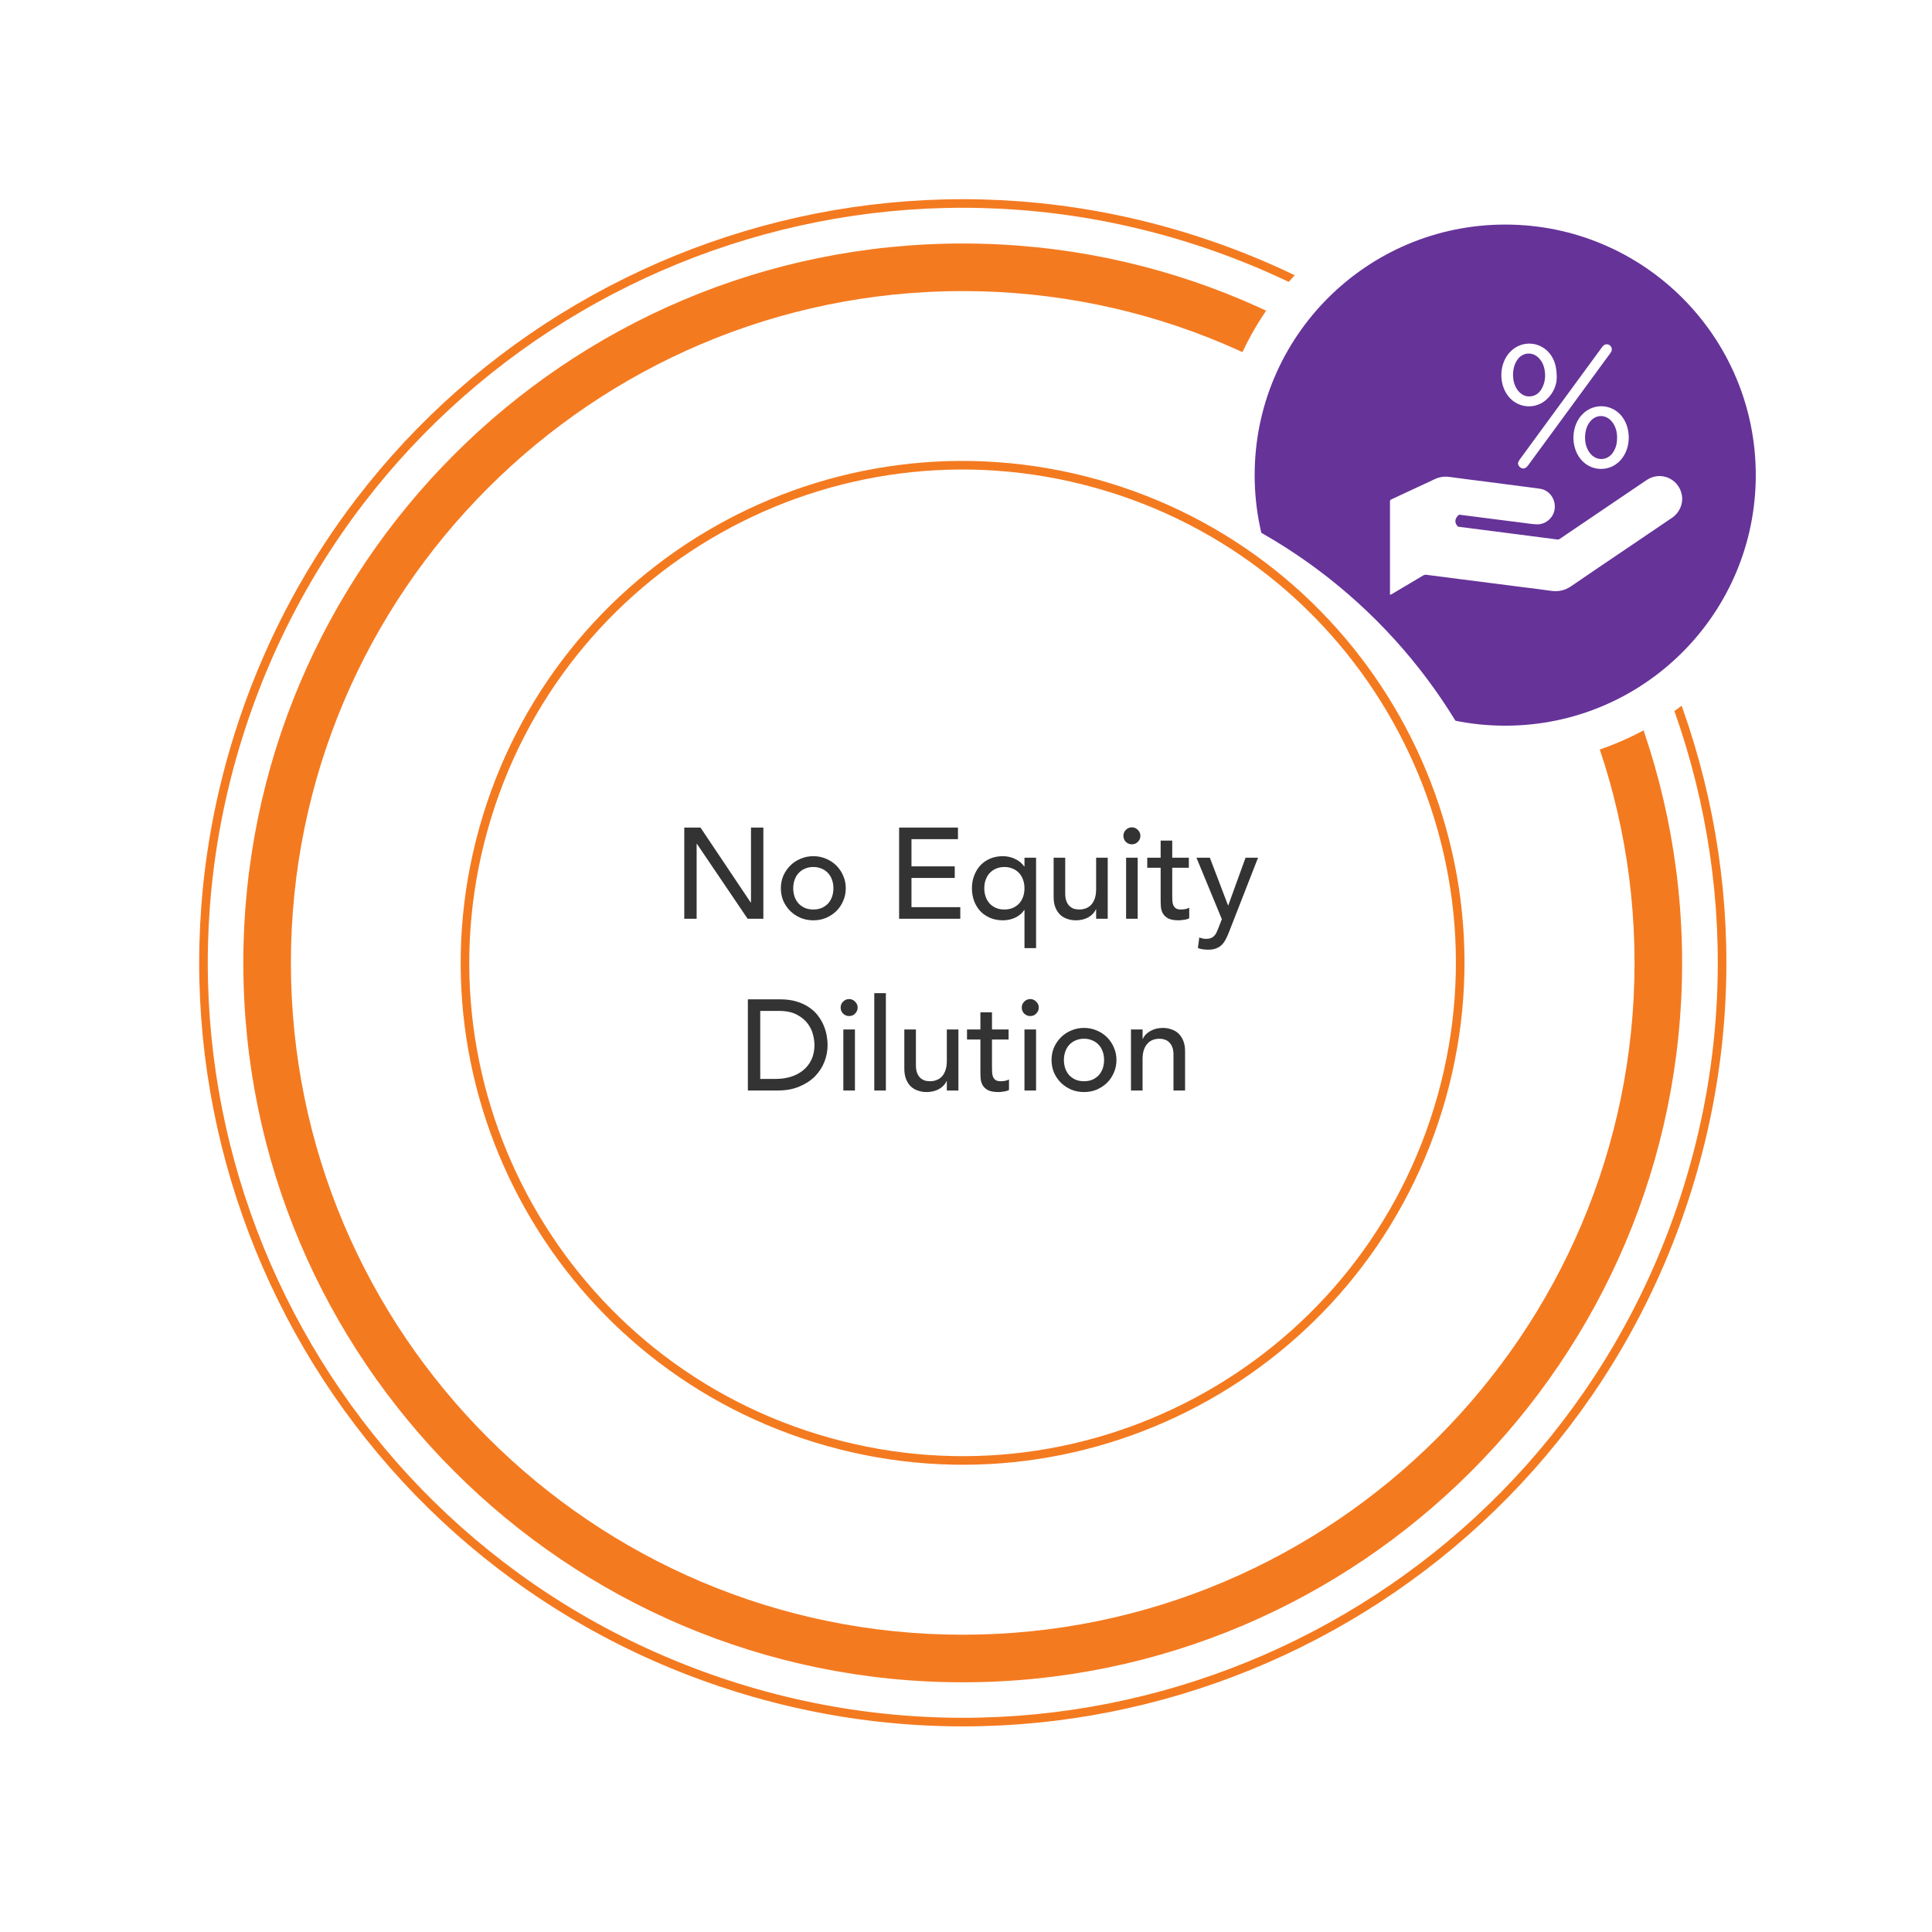 <svg width="225" height="225" viewBox="0 0 225 225" fill="none" xmlns="http://www.w3.org/2000/svg">
<path d="M195.841 140.538C211.533 94.304 186.773 44.103 140.538 28.412C94.304 12.72 44.103 37.48 28.412 83.715C12.72 129.949 37.48 180.15 83.715 195.841C129.949 211.533 180.15 186.773 195.841 140.538Z" stroke="#F47A20" stroke-miterlimit="10"/>
<path d="M112.118 195.919C65.918 195.919 28.338 158.339 28.338 112.139C28.338 65.939 65.918 28.358 112.118 28.358C158.318 28.358 195.898 65.939 195.898 112.139C195.898 158.339 158.308 195.919 112.118 195.919ZM112.118 33.898C68.978 33.898 33.878 68.999 33.878 112.139C33.878 155.279 68.978 190.379 112.118 190.379C155.258 190.379 190.358 155.279 190.358 112.139C190.358 68.999 155.258 33.898 112.118 33.898Z" fill="#F47A20"/>
<path d="M183.963 87.998C202.011 83.225 212.772 64.725 207.998 46.678C203.225 28.63 184.725 17.869 166.678 22.643C148.63 27.416 137.869 45.916 142.643 63.963C147.416 82.011 165.916 92.772 183.963 87.998Z" fill="white"/>
<path d="M175.297 84.513C191.413 84.513 204.477 71.448 204.477 55.333C204.477 39.217 191.413 26.153 175.297 26.153C159.182 26.153 146.117 39.217 146.117 55.333C146.117 71.448 159.182 84.513 175.297 84.513Z" fill="#663399"/>
<path d="M161.877 69.273C161.877 69.193 161.877 69.133 161.877 69.073C161.877 65.523 161.877 61.963 161.877 58.413C161.877 58.283 161.907 58.213 162.027 58.163C163.727 57.373 165.417 56.583 167.107 55.793C167.647 55.543 168.207 55.463 168.797 55.543C170.257 55.743 171.727 55.923 173.197 56.113C174.477 56.283 175.757 56.443 177.037 56.613C177.797 56.713 178.557 56.803 179.317 56.913C180.397 57.063 181.147 58.043 181.067 59.163C180.997 60.213 180.077 61.083 179.007 61.063C178.477 61.053 177.937 60.953 177.407 60.893C176.207 60.743 175.007 60.583 173.797 60.433C172.677 60.293 171.567 60.143 170.447 60.003C170.327 59.983 170.197 59.983 170.087 59.953C169.937 59.913 169.857 59.983 169.767 60.083C169.407 60.483 169.397 60.893 169.757 61.293C169.787 61.333 169.857 61.343 169.917 61.353C170.697 61.453 171.477 61.553 172.257 61.653C173.447 61.803 174.637 61.963 175.827 62.113C177.017 62.263 178.197 62.423 179.387 62.573C180.057 62.663 180.727 62.753 181.397 62.833C181.467 62.843 181.567 62.813 181.627 62.773C185.007 60.493 188.377 58.193 191.757 55.913C193.337 54.843 195.427 55.683 195.847 57.543C196.077 58.573 195.637 59.673 194.737 60.293C192.897 61.543 191.057 62.783 189.217 64.033C187.137 65.443 185.057 66.833 182.987 68.263C182.247 68.773 181.467 68.933 180.587 68.803C179.387 68.623 178.177 68.483 176.967 68.333C175.847 68.193 174.737 68.043 173.617 67.903C172.337 67.733 171.057 67.573 169.777 67.413C168.537 67.253 167.297 67.093 166.057 66.933C165.967 66.923 165.867 66.953 165.787 66.993C164.537 67.733 163.287 68.473 162.047 69.213C161.997 69.213 161.947 69.233 161.877 69.273Z" fill="white"/>
<path d="M181.298 44.033C181.288 44.783 180.938 45.783 180.088 46.543C178.788 47.713 176.798 47.543 175.688 46.183C174.508 44.733 174.578 42.363 175.838 41.013C177.228 39.523 179.568 39.733 180.678 41.443C181.088 42.093 181.298 42.823 181.298 44.033ZM176.208 43.593C176.208 44.283 176.348 44.883 176.728 45.413C177.138 45.963 177.678 46.263 178.378 46.143C178.958 46.043 179.348 45.663 179.608 45.153C179.938 44.503 180.008 43.813 179.888 43.103C179.788 42.513 179.548 41.983 179.088 41.583C178.408 40.983 177.438 41.053 176.838 41.733C176.378 42.283 176.228 42.943 176.208 43.593Z" fill="white"/>
<path d="M189.686 50.993C189.666 51.933 189.396 52.833 188.736 53.583C187.476 55.003 185.266 54.943 184.076 53.463C182.876 51.973 182.986 49.553 184.306 48.223C185.716 46.813 188.006 47.073 189.076 48.763C189.496 49.433 189.676 50.163 189.686 50.993ZM188.326 50.973C188.326 50.353 188.186 49.753 187.816 49.223C187.066 48.173 185.746 48.203 185.046 49.283C184.746 49.743 184.616 50.263 184.596 50.813C184.576 51.533 184.726 52.213 185.176 52.783C185.916 53.723 187.196 53.673 187.856 52.683C188.206 52.163 188.326 51.593 188.326 50.973Z" fill="white"/>
<path d="M176.777 53.923C176.847 53.783 176.897 53.633 176.987 53.513C178.347 51.653 179.707 49.803 181.067 47.943C182.887 45.463 184.707 42.973 186.527 40.493C186.597 40.393 186.677 40.293 186.767 40.223C186.987 40.043 187.287 40.053 187.497 40.233C187.707 40.413 187.777 40.703 187.647 40.953C187.617 41.023 187.567 41.083 187.527 41.143C184.337 45.493 181.147 49.843 177.957 54.203C177.737 54.503 177.507 54.613 177.227 54.533C176.977 54.443 176.807 54.213 176.777 53.923Z" fill="white"/>
<g filter="url(#filter0_d_11_324)">
<path d="M112.085 174.05C146.631 174.05 174.635 146.045 174.635 111.5C174.635 76.954 146.631 48.95 112.085 48.95C77.54 48.95 49.535 76.954 49.535 111.5C49.535 146.045 77.54 174.05 112.085 174.05Z" fill="white"/>
</g>
<path d="M79.69 96.38H81.58L87.43 105.11H87.46V96.38H88.9V107H87.07L81.16 98.27H81.13V107H79.69V96.38ZM92.379 103.445C92.379 103.805 92.434 104.14 92.544 104.45C92.654 104.75 92.809 105.01 93.009 105.23C93.209 105.44 93.454 105.61 93.744 105.74C94.034 105.86 94.359 105.92 94.719 105.92C95.079 105.92 95.404 105.86 95.694 105.74C95.984 105.61 96.229 105.44 96.429 105.23C96.629 105.01 96.784 104.75 96.894 104.45C97.004 104.14 97.059 103.805 97.059 103.445C97.059 103.085 97.004 102.755 96.894 102.455C96.784 102.145 96.629 101.885 96.429 101.675C96.229 101.455 95.984 101.285 95.694 101.165C95.404 101.035 95.079 100.97 94.719 100.97C94.359 100.97 94.034 101.035 93.744 101.165C93.454 101.285 93.209 101.455 93.009 101.675C92.809 101.885 92.654 102.145 92.544 102.455C92.434 102.755 92.379 103.085 92.379 103.445ZM90.939 103.445C90.939 102.925 91.034 102.44 91.224 101.99C91.424 101.54 91.694 101.145 92.034 100.805C92.374 100.465 92.774 100.2 93.234 100.01C93.694 99.81 94.189 99.71 94.719 99.71C95.249 99.71 95.744 99.81 96.204 100.01C96.664 100.2 97.064 100.465 97.404 100.805C97.744 101.145 98.009 101.54 98.199 101.99C98.399 102.44 98.499 102.925 98.499 103.445C98.499 103.965 98.399 104.455 98.199 104.915C98.009 105.365 97.744 105.76 97.404 106.1C97.064 106.43 96.664 106.695 96.204 106.895C95.744 107.085 95.249 107.18 94.719 107.18C94.189 107.18 93.694 107.085 93.234 106.895C92.774 106.695 92.374 106.43 92.034 106.1C91.694 105.76 91.424 105.365 91.224 104.915C91.034 104.455 90.939 103.965 90.939 103.445ZM104.71 96.38H111.565V97.73H106.15V100.895H111.19V102.245H106.15V105.65H111.835V107H104.71V96.38ZM120.66 110.42H119.31V105.98H119.28C119.04 106.35 118.695 106.645 118.245 106.865C117.795 107.075 117.315 107.18 116.805 107.18C116.255 107.18 115.755 107.085 115.305 106.895C114.865 106.705 114.485 106.445 114.165 106.115C113.855 105.775 113.615 105.38 113.445 104.93C113.275 104.47 113.19 103.975 113.19 103.445C113.19 102.925 113.275 102.44 113.445 101.99C113.615 101.53 113.855 101.13 114.165 100.79C114.485 100.45 114.865 100.185 115.305 99.995C115.755 99.805 116.255 99.71 116.805 99.71C117.285 99.71 117.75 99.815 118.2 100.025C118.66 100.235 119.02 100.53 119.28 100.91H119.31V99.89H120.66V110.42ZM116.97 100.97C116.61 100.97 116.285 101.035 115.995 101.165C115.705 101.285 115.46 101.455 115.26 101.675C115.06 101.885 114.905 102.145 114.795 102.455C114.685 102.755 114.63 103.085 114.63 103.445C114.63 103.805 114.685 104.14 114.795 104.45C114.905 104.75 115.06 105.01 115.26 105.23C115.46 105.44 115.705 105.61 115.995 105.74C116.285 105.86 116.61 105.92 116.97 105.92C117.33 105.92 117.655 105.86 117.945 105.74C118.235 105.61 118.48 105.44 118.68 105.23C118.88 105.01 119.035 104.75 119.145 104.45C119.255 104.14 119.31 103.805 119.31 103.445C119.31 103.085 119.255 102.755 119.145 102.455C119.035 102.145 118.88 101.885 118.68 101.675C118.48 101.455 118.235 101.285 117.945 101.165C117.655 101.035 117.33 100.97 116.97 100.97ZM129.005 107H127.655V105.905H127.625C127.455 106.285 127.16 106.595 126.74 106.835C126.32 107.065 125.835 107.18 125.285 107.18C124.935 107.18 124.605 107.125 124.295 107.015C123.985 106.915 123.71 106.755 123.47 106.535C123.24 106.315 123.055 106.035 122.915 105.695C122.775 105.345 122.705 104.935 122.705 104.465V99.89H124.055V104.09C124.055 104.42 124.1 104.705 124.19 104.945C124.28 105.175 124.4 105.365 124.55 105.515C124.7 105.655 124.87 105.76 125.06 105.83C125.26 105.89 125.465 105.92 125.675 105.92C125.955 105.92 126.215 105.875 126.455 105.785C126.695 105.695 126.905 105.555 127.085 105.365C127.265 105.165 127.405 104.915 127.505 104.615C127.605 104.315 127.655 103.96 127.655 103.55V99.89H129.005V107ZM131.145 99.89H132.495V107H131.145V99.89ZM130.83 97.34C130.83 97.07 130.925 96.84 131.115 96.65C131.315 96.45 131.55 96.35 131.82 96.35C132.09 96.35 132.32 96.45 132.51 96.65C132.71 96.84 132.81 97.07 132.81 97.34C132.81 97.61 132.71 97.845 132.51 98.045C132.32 98.235 132.09 98.33 131.82 98.33C131.55 98.33 131.315 98.235 131.115 98.045C130.925 97.845 130.83 97.61 130.83 97.34ZM138.453 101.06H136.518V104.285C136.518 104.485 136.523 104.685 136.533 104.885C136.543 105.075 136.578 105.25 136.638 105.41C136.708 105.56 136.808 105.685 136.938 105.785C137.078 105.875 137.278 105.92 137.538 105.92C137.698 105.92 137.863 105.905 138.033 105.875C138.203 105.845 138.358 105.79 138.498 105.71V106.94C138.338 107.03 138.128 107.09 137.868 107.12C137.618 107.16 137.423 107.18 137.283 107.18C136.763 107.18 136.358 107.11 136.068 106.97C135.788 106.82 135.578 106.63 135.438 106.4C135.308 106.17 135.228 105.915 135.198 105.635C135.178 105.345 135.168 105.055 135.168 104.765V101.06H133.608V99.89H135.168V97.895H136.518V99.89H138.453V101.06ZM139.34 99.89H140.9L143.015 105.44H143.045L145.055 99.89H146.51L143.135 108.53C143.015 108.84 142.89 109.12 142.76 109.37C142.63 109.63 142.475 109.85 142.295 110.03C142.115 110.21 141.895 110.35 141.635 110.45C141.385 110.55 141.075 110.6 140.705 110.6C140.505 110.6 140.3 110.585 140.09 110.555C139.89 110.535 139.695 110.485 139.505 110.405L139.67 109.175C139.94 109.285 140.21 109.34 140.48 109.34C140.69 109.34 140.865 109.31 141.005 109.25C141.155 109.2 141.28 109.12 141.38 109.01C141.49 108.91 141.58 108.79 141.65 108.65C141.72 108.51 141.79 108.35 141.86 108.17L142.295 107.045L139.34 99.89ZM87.097 116.38H90.802C91.552 116.38 92.207 116.465 92.767 116.635C93.337 116.805 93.827 117.035 94.237 117.325C94.657 117.605 95.002 117.93 95.272 118.3C95.552 118.67 95.772 119.05 95.932 119.44C96.092 119.83 96.207 120.22 96.277 120.61C96.347 121 96.382 121.36 96.382 121.69C96.382 122.37 96.257 123.03 96.007 123.67C95.757 124.3 95.387 124.865 94.897 125.365C94.407 125.855 93.797 126.25 93.067 126.55C92.347 126.85 91.512 127 90.562 127H87.097V116.38ZM88.537 125.65H90.352C90.962 125.65 91.537 125.57 92.077 125.41C92.627 125.24 93.107 124.99 93.517 124.66C93.927 124.33 94.252 123.92 94.492 123.43C94.732 122.93 94.852 122.35 94.852 121.69C94.852 121.35 94.797 120.955 94.687 120.505C94.577 120.045 94.367 119.61 94.057 119.2C93.757 118.79 93.337 118.445 92.797 118.165C92.257 117.875 91.557 117.73 90.697 117.73H88.537V125.65ZM98.215 119.89H99.565V127H98.215V119.89ZM97.9 117.34C97.9 117.07 97.995 116.84 98.185 116.65C98.385 116.45 98.62 116.35 98.89 116.35C99.16 116.35 99.39 116.45 99.58 116.65C99.78 116.84 99.88 117.07 99.88 117.34C99.88 117.61 99.78 117.845 99.58 118.045C99.39 118.235 99.16 118.33 98.89 118.33C98.62 118.33 98.385 118.235 98.185 118.045C97.995 117.845 97.9 117.61 97.9 117.34ZM101.818 115.66H103.168V127H101.818V115.66ZM111.617 127H110.267V125.905H110.237C110.067 126.285 109.772 126.595 109.352 126.835C108.932 127.065 108.447 127.18 107.897 127.18C107.547 127.18 107.217 127.125 106.907 127.015C106.597 126.915 106.322 126.755 106.082 126.535C105.852 126.315 105.667 126.035 105.527 125.695C105.387 125.345 105.317 124.935 105.317 124.465V119.89H106.667V124.09C106.667 124.42 106.712 124.705 106.802 124.945C106.892 125.175 107.012 125.365 107.162 125.515C107.312 125.655 107.482 125.76 107.672 125.83C107.872 125.89 108.077 125.92 108.287 125.92C108.567 125.92 108.827 125.875 109.067 125.785C109.307 125.695 109.517 125.555 109.697 125.365C109.877 125.165 110.017 124.915 110.117 124.615C110.217 124.315 110.267 123.96 110.267 123.55V119.89H111.617V127ZM117.462 121.06H115.527V124.285C115.527 124.485 115.532 124.685 115.542 124.885C115.552 125.075 115.587 125.25 115.647 125.41C115.717 125.56 115.817 125.685 115.947 125.785C116.087 125.875 116.287 125.92 116.547 125.92C116.707 125.92 116.872 125.905 117.042 125.875C117.212 125.845 117.367 125.79 117.507 125.71V126.94C117.347 127.03 117.137 127.09 116.877 127.12C116.627 127.16 116.432 127.18 116.292 127.18C115.772 127.18 115.367 127.11 115.077 126.97C114.797 126.82 114.587 126.63 114.447 126.4C114.317 126.17 114.237 125.915 114.207 125.635C114.187 125.345 114.177 125.055 114.177 124.765V121.06H112.617V119.89H114.177V117.895H115.527V119.89H117.462V121.06ZM119.309 119.89H120.659V127H119.309V119.89ZM118.994 117.34C118.994 117.07 119.089 116.84 119.279 116.65C119.479 116.45 119.714 116.35 119.984 116.35C120.254 116.35 120.484 116.45 120.674 116.65C120.874 116.84 120.974 117.07 120.974 117.34C120.974 117.61 120.874 117.845 120.674 118.045C120.484 118.235 120.254 118.33 119.984 118.33C119.714 118.33 119.479 118.235 119.279 118.045C119.089 117.845 118.994 117.61 118.994 117.34ZM123.902 123.445C123.902 123.805 123.957 124.14 124.067 124.45C124.177 124.75 124.332 125.01 124.532 125.23C124.732 125.44 124.977 125.61 125.267 125.74C125.557 125.86 125.882 125.92 126.242 125.92C126.602 125.92 126.927 125.86 127.217 125.74C127.507 125.61 127.752 125.44 127.952 125.23C128.152 125.01 128.307 124.75 128.417 124.45C128.527 124.14 128.582 123.805 128.582 123.445C128.582 123.085 128.527 122.755 128.417 122.455C128.307 122.145 128.152 121.885 127.952 121.675C127.752 121.455 127.507 121.285 127.217 121.165C126.927 121.035 126.602 120.97 126.242 120.97C125.882 120.97 125.557 121.035 125.267 121.165C124.977 121.285 124.732 121.455 124.532 121.675C124.332 121.885 124.177 122.145 124.067 122.455C123.957 122.755 123.902 123.085 123.902 123.445ZM122.462 123.445C122.462 122.925 122.557 122.44 122.747 121.99C122.947 121.54 123.217 121.145 123.557 120.805C123.897 120.465 124.297 120.2 124.757 120.01C125.217 119.81 125.712 119.71 126.242 119.71C126.772 119.71 127.267 119.81 127.727 120.01C128.187 120.2 128.587 120.465 128.927 120.805C129.267 121.145 129.532 121.54 129.722 121.99C129.922 122.44 130.022 122.925 130.022 123.445C130.022 123.965 129.922 124.455 129.722 124.915C129.532 125.365 129.267 125.76 128.927 126.1C128.587 126.43 128.187 126.695 127.727 126.895C127.267 127.085 126.772 127.18 126.242 127.18C125.712 127.18 125.217 127.085 124.757 126.895C124.297 126.695 123.897 126.43 123.557 126.1C123.217 125.76 122.947 125.365 122.747 124.915C122.557 124.455 122.462 123.965 122.462 123.445ZM131.713 119.89H133.063V120.985H133.093C133.263 120.605 133.558 120.3 133.978 120.07C134.398 119.83 134.883 119.71 135.433 119.71C135.773 119.71 136.098 119.765 136.408 119.875C136.728 119.975 137.003 120.135 137.233 120.355C137.473 120.575 137.663 120.86 137.803 121.21C137.943 121.55 138.013 121.955 138.013 122.425V127H136.663V122.8C136.663 122.47 136.618 122.19 136.528 121.96C136.438 121.72 136.318 121.53 136.168 121.39C136.018 121.24 135.843 121.135 135.643 121.075C135.453 121.005 135.253 120.97 135.043 120.97C134.763 120.97 134.503 121.015 134.263 121.105C134.023 121.195 133.813 121.34 133.633 121.54C133.453 121.73 133.313 121.975 133.213 122.275C133.113 122.575 133.063 122.93 133.063 123.34V127H131.713V119.89Z" fill="#333333"/>
<path d="M167.899 127.741C176.519 96.926 158.527 64.957 127.712 56.336C96.896 47.716 64.927 65.708 56.306 96.523C47.686 127.339 65.678 159.308 96.493 167.929C127.309 176.549 159.278 158.557 167.899 127.741Z" stroke="#F47A20" stroke-miterlimit="10"/>
<defs>
<filter id="filter0_d_11_324" x="45.535" y="45.95" width="141.1" height="141.1" filterUnits="userSpaceOnUse" color-interpolation-filters="sRGB">
<feFlood flood-opacity="0" result="BackgroundImageFix"/>
<feColorMatrix in="SourceAlpha" type="matrix" values="0 0 0 0 0 0 0 0 0 0 0 0 0 0 0 0 0 0 127 0" result="hardAlpha"/>
<feOffset dx="4" dy="5"/>
<feGaussianBlur stdDeviation="4"/>
<feComposite in2="hardAlpha" operator="out"/>
<feColorMatrix type="matrix" values="0 0 0 0 0 0 0 0 0 0 0 0 0 0 0 0 0 0 0.1 0"/>
<feBlend mode="normal" in2="BackgroundImageFix" result="effect1_dropShadow_11_324"/>
<feBlend mode="normal" in="SourceGraphic" in2="effect1_dropShadow_11_324" result="shape"/>
</filter>
</defs>
</svg>
